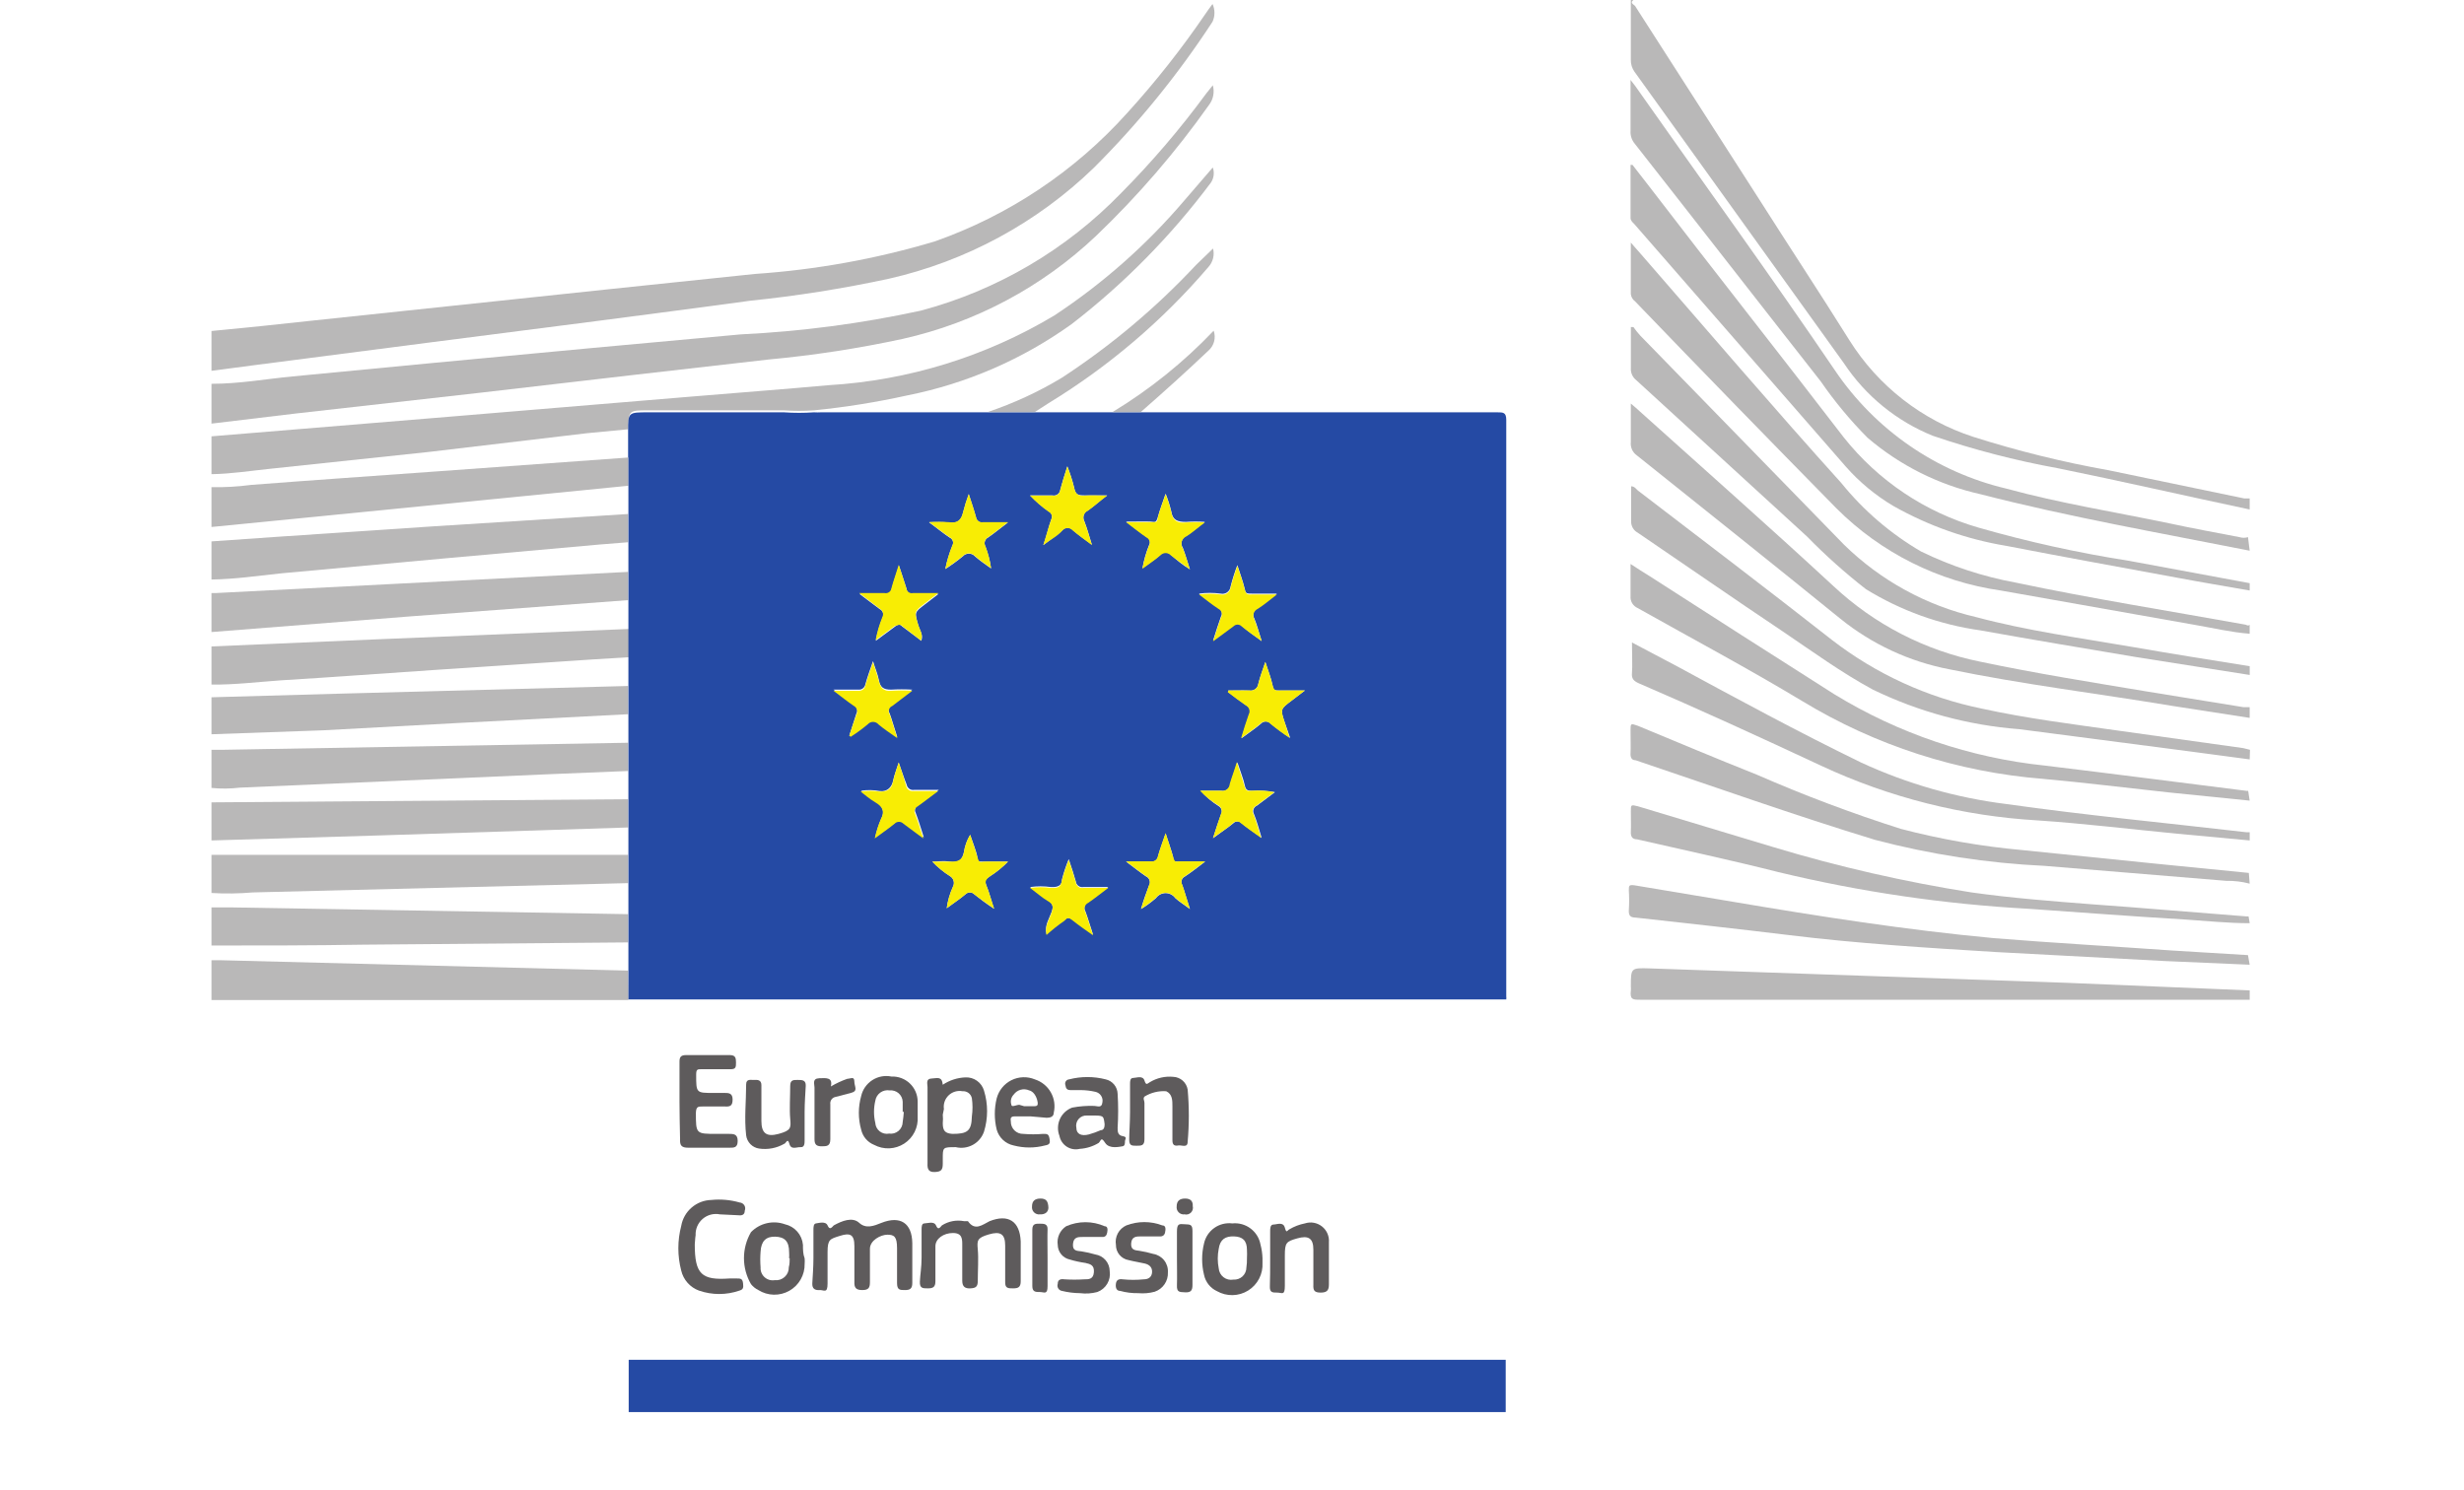 <?xml version="1.0" encoding="UTF-8"?> <svg xmlns="http://www.w3.org/2000/svg" width="215" height="130" viewBox="0 0 215 130" fill="none"><path d="M54.858 123.23C54.858 121.702 54.858 120.198 54.858 118.67H131.383V123.23H54.858Z" fill="#254AA4"></path><path d="M18.456 28.886C21.339 28.614 24.198 28.319 27.082 27.998L39.651 26.668L53.379 25.213L65.874 23.907C71.188 23.546 76.445 22.595 81.549 21.073C88.005 18.808 93.787 14.951 98.357 9.859C100.832 7.138 103.113 4.248 105.184 1.208C105.357 0.937 105.554 0.691 105.8 0.346C105.911 0.589 105.969 0.854 105.969 1.122C105.969 1.39 105.911 1.655 105.8 1.898C102.801 6.493 99.332 10.764 95.449 14.64C90.485 19.447 84.295 22.798 77.556 24.326C73.553 25.189 69.505 25.83 65.43 26.248C60.97 26.865 56.484 27.431 52.023 28.023L37.63 29.871L22.005 31.892L18.456 32.361V28.886Z" fill="#B9B8B8"></path><path d="M18.456 33.494C20.92 33.494 23.163 33.075 25.504 32.853L37.827 31.67L51.727 30.364L64.642 29.181C69.923 28.926 75.174 28.234 80.341 27.111C87 25.339 93.049 21.786 97.84 16.833C100.513 14.135 102.985 11.244 105.234 8.183L105.825 7.443C105.906 7.732 105.92 8.036 105.864 8.331C105.809 8.626 105.686 8.904 105.505 9.144C102.594 13.264 99.292 17.093 95.646 20.58C90.933 25.046 85.1 28.154 78.764 29.575C74.901 30.409 70.992 31.01 67.057 31.375L55.203 32.73L41.82 34.283L25.849 36.082L18.456 36.969V33.494Z" fill="#B9B8B8"></path><path d="M18.456 38.078L39.084 36.377L60.107 34.628C64.174 34.283 68.216 33.987 72.282 33.617C79.249 33.205 86.012 31.116 91.999 27.53C96.242 24.731 100.067 21.346 103.36 17.474L105.825 14.615C105.903 14.835 105.928 15.07 105.898 15.301C105.868 15.533 105.784 15.754 105.653 15.946C102.187 20.584 98.108 24.729 93.527 28.269C89.245 31.347 84.354 33.473 79.183 34.504C76.492 35.099 73.768 35.536 71.025 35.811C70.155 35.872 69.282 35.872 68.413 35.811H56.558C54.858 35.811 54.858 35.811 54.808 37.462L51.21 37.807L37.482 39.434L23.557 40.912C21.857 41.085 20.181 41.356 18.456 41.381V38.078Z" fill="#B9B8B8"></path><path d="M142.521 0C142.201 0.247 142.521 0.37 142.669 0.518C146.268 6.137 149.874 11.757 153.489 17.376C156.101 21.492 158.788 25.558 161.376 29.699C163.881 33.691 167.711 36.674 172.195 38.128C176.054 39.354 179.989 40.326 183.976 41.036L195.83 43.5H196.299V44.462C190.704 43.279 185.134 41.997 179.564 40.863C175.859 40.192 172.21 39.244 168.646 38.029C165.489 36.754 162.792 34.555 160.907 31.72L142.62 6.261C142.405 5.959 142.292 5.596 142.3 5.225C142.3 3.549 142.3 1.849 142.3 0.173C142.309 0.116 142.309 0.058 142.3 0L142.521 0Z" fill="#B9B8B8"></path><path d="M196.3 48.06C188.462 46.507 180.576 45.127 172.812 43.13C169.173 42.318 165.788 40.625 162.954 38.201C161.447 36.683 160.078 35.033 158.863 33.272C153.441 26.371 148.068 19.446 142.646 12.545C142.379 12.23 142.246 11.823 142.276 11.411C142.276 10.154 142.276 8.947 142.276 7.665C142.276 7.443 142.276 7.197 142.276 6.975L142.695 7.517C148.512 15.798 154.451 23.981 160.12 32.336C163.63 37.521 168.961 41.198 175.055 42.638C179.738 43.919 184.544 44.683 189.276 45.669C191.321 46.113 193.367 46.482 195.413 46.877C195.653 46.951 195.911 46.951 196.152 46.877L196.3 48.06Z" fill="#B9B8B8"></path><path d="M196.3 51.534C194.205 51.165 192.11 50.82 190.015 50.425C185.086 49.513 180.157 48.626 175.079 47.64C171.615 47.068 168.278 45.892 165.221 44.165C163.649 43.236 162.235 42.063 161.031 40.69L142.596 19.544C142.448 19.396 142.276 19.248 142.276 19.026V14.393H142.448L143.903 16.266C149.571 23.66 155.264 30.857 160.883 38.176C163.883 41.952 167.983 44.699 172.615 46.038C176.945 47.281 181.349 48.252 185.8 48.947L196.3 50.894V51.534Z" fill="#B9B8B8"></path><path d="M54.833 87.271H54.143H18.456V83.796H19.146L54.808 84.708C54.808 85.595 54.833 86.433 54.833 87.271Z" fill="#B9B8B8"></path><path d="M18.456 50.574V47.247L24.469 46.828L37.704 45.94L54.808 44.856V47.321L52.344 47.518L39.133 48.701L24.568 50.032C22.473 50.253 20.477 50.549 18.456 50.574Z" fill="#B9B8B8"></path><path d="M18.456 45.99V42.515C19.609 42.536 20.762 42.47 21.906 42.317C27.328 41.898 32.75 41.529 38.172 41.134L54.833 39.927V42.391L18.456 45.99Z" fill="#B9B8B8"></path><path d="M18.456 55.158V51.757H18.801L34.155 50.968L54.808 49.908V52.373L47.883 52.89L35.979 53.778L18.456 55.158Z" fill="#B9B8B8"></path><path d="M196.298 55.306C194.696 55.183 193.144 54.813 191.566 54.542L174.585 51.535C169.154 50.761 164.12 48.244 160.241 44.363C154.343 38.366 148.485 32.344 142.669 26.298C142.566 26.223 142.48 26.127 142.416 26.017C142.353 25.906 142.313 25.784 142.299 25.657V21.171L143.187 22.182C149.003 28.861 154.745 35.589 160.66 42.145C162.602 44.549 164.966 46.578 167.635 48.134C170.251 49.408 173.029 50.32 175.892 50.845C182.546 52.25 189.25 53.309 195.953 54.517C195.953 54.517 196.2 54.665 196.298 54.517V55.306Z" fill="#B9B8B8"></path><path d="M18.456 59.742V56.415L32.75 55.799L54.931 54.887V57.351L51.727 57.548L38.024 58.46C33.539 58.756 29.029 59.101 24.518 59.372C22.424 59.52 20.452 59.767 18.456 59.742Z" fill="#B9B8B8"></path><path d="M18.456 77.931V74.604H54.808V77.069L22.054 77.882C20.857 77.985 19.655 78.001 18.456 77.931H18.456Z" fill="#B9B8B8"></path><path d="M18.456 73.346V70.019H18.727L54.808 69.748V72.213L33.243 72.903L18.456 73.346Z" fill="#B9B8B8"></path><path d="M18.456 64.079V60.851L29.842 60.53L54.808 59.865V62.329L40.021 63.093L28.191 63.734L18.456 64.079Z" fill="#B9B8B8"></path><path d="M18.456 68.763V65.436H19.367L54.808 64.819V67.284L48.154 67.555L20.92 68.738C20.102 68.836 19.276 68.844 18.456 68.763V68.763Z" fill="#B9B8B8"></path><path d="M18.456 82.515V79.188H20.131L54.808 79.779V82.244L31.715 82.441C27.279 82.515 22.867 82.515 18.456 82.515Z" fill="#B9B8B8"></path><path d="M196.302 58.904L186.443 57.352C181.884 56.587 177.324 55.824 172.79 55.01C169.25 54.513 165.851 53.288 162.808 51.412C160.998 50.001 159.285 48.47 157.682 46.828L142.771 33.174C142.612 33.049 142.486 32.887 142.404 32.703C142.323 32.518 142.288 32.316 142.303 32.114C142.303 30.907 142.303 29.65 142.303 28.541H142.524C142.708 28.798 142.905 29.044 143.116 29.28L160.91 47.542C164.096 50.66 168.078 52.843 172.42 53.852C176.93 55.059 181.539 55.676 186.098 56.464C189.499 57.056 192.901 57.598 196.302 58.14V58.904Z" fill="#B9B8B8"></path><path d="M196.299 62.65L189.62 61.615C183.113 60.531 176.557 59.742 170.1 58.411C166.615 57.744 163.348 56.228 160.587 53.999C154.697 49.218 148.757 44.486 142.842 39.754C142.652 39.625 142.501 39.447 142.406 39.238C142.31 39.03 142.274 38.799 142.3 38.571C142.3 37.511 142.3 36.452 142.3 35.219C142.645 35.515 142.867 35.688 143.064 35.885C148.708 40.962 154.401 45.989 159.971 51.14C163.546 54.49 167.984 56.777 172.787 57.745C177.716 58.781 182.522 59.545 187.402 60.358L195.757 61.714H196.299V62.65Z" fill="#B9B8B8"></path><path d="M196.301 87.247H143.116C142.499 87.247 142.204 87.247 142.302 86.458C142.315 86.343 142.315 86.228 142.302 86.113C142.302 84.462 142.302 84.462 143.929 84.511L180.282 85.768L196.301 86.433V87.247Z" fill="#B9B8B8"></path><path d="M196.302 66.273L189.622 65.386L176.191 63.636C171.757 63.295 167.426 62.125 163.424 60.185C160.688 58.707 158.15 56.858 155.562 55.108C151.323 52.274 147.133 49.366 142.894 46.482C142.718 46.387 142.571 46.244 142.471 46.07C142.371 45.896 142.321 45.697 142.327 45.496C142.327 44.486 142.327 43.476 142.327 42.44C142.623 42.44 142.746 42.662 142.919 42.81C148.587 47.148 154.256 51.461 159.85 55.848C163.69 58.816 168.158 60.864 172.913 61.837C176.831 62.699 180.824 63.192 184.817 63.759L195.735 65.287L196.326 65.435L196.302 66.273Z" fill="#B9B8B8"></path><path d="M196.299 69.871L189.251 69.156C185.603 68.762 181.857 68.294 178.283 67.973C170.832 67.384 163.623 65.054 157.236 61.171C152.528 58.337 147.673 55.749 142.892 53.062C142.694 52.976 142.528 52.829 142.418 52.644C142.307 52.458 142.257 52.243 142.276 52.027C142.276 51.14 142.276 50.253 142.276 49.218C142.892 49.637 143.434 49.957 143.976 50.302C149.333 53.753 154.689 57.178 160.045 60.58C165.639 64.008 171.93 66.139 178.456 66.815C184.371 67.53 190.261 68.294 196.151 69.033C196.151 69.033 196.151 69.033 196.151 68.91L196.299 69.871Z" fill="#B9B8B8"></path><path d="M196.301 73.346L189.942 72.755C185.876 72.36 181.834 71.867 177.792 71.596C171.263 71.216 164.866 69.602 158.938 66.84C153.664 64.375 148.291 61.91 142.967 59.618C142.548 59.421 142.351 59.224 142.4 58.731C142.45 58.238 142.4 57.055 142.4 56.069L146.368 58.164C151.544 60.974 156.917 63.882 162.388 66.544C166.399 68.397 170.672 69.619 175.056 70.167C182.031 71.153 189.03 71.818 196.03 72.631H196.301V73.346Z" fill="#B9B8B8"></path><path d="M196.299 77.117C195.632 76.94 194.944 76.857 194.254 76.871L178.406 75.564C173.411 75.329 168.455 74.569 163.619 73.297C156.595 71.153 149.669 68.688 142.719 66.347C142.349 66.347 142.251 66.076 142.276 65.706C142.3 65.336 142.276 64.4 142.276 63.759C142.276 63.118 142.276 63.118 142.916 63.34C146.367 64.769 149.817 66.224 153.292 67.604C157.397 69.399 161.592 70.978 165.862 72.336C169.329 73.244 172.865 73.862 176.435 74.184L188.043 75.367L196.225 76.18L196.299 77.117Z" fill="#B9B8B8"></path><path d="M196.298 84.191L188.904 83.87L174.116 83.082C168.103 82.712 162.065 82.342 156.076 81.603C151.615 81.061 147.154 80.568 142.693 80.075C142.249 80.075 142.101 79.878 142.126 79.434C142.163 78.859 142.163 78.283 142.126 77.709C142.126 77.29 142.126 77.191 142.644 77.265L151.196 78.695C158.762 79.976 166.328 81.159 173.993 81.874C179.193 82.293 184.418 82.589 189.643 82.958L196.15 83.353L196.298 84.191Z" fill="#B9B8B8"></path><path d="M196.301 80.568C194.428 80.568 192.555 80.371 190.682 80.247C186.123 79.976 181.588 79.631 177.028 79.311C169.659 78.909 162.342 77.836 155.167 76.107C151.076 75.072 146.936 74.184 142.845 73.248C142.401 73.248 142.278 72.977 142.302 72.558C142.327 72.139 142.302 71.4 142.302 70.808C142.302 70.216 142.302 70.216 142.918 70.364L154.773 73.938C160.428 75.643 166.192 76.96 172.025 77.881C175.525 78.374 179.025 78.645 182.524 78.916C187.034 79.237 191.52 79.631 196.03 79.976C196.03 79.976 196.178 79.976 196.203 79.976L196.301 80.568Z" fill="#B9B8B8"></path><path d="M54.807 39.926V37.634C54.807 35.983 54.807 35.983 56.557 35.983H68.412C69.281 36.044 70.154 36.044 71.024 35.983C71.229 35.995 71.435 35.995 71.64 35.983H130.642C131.16 35.983 131.431 35.983 131.431 36.648C131.431 53.44 131.431 70.208 131.431 86.951C131.443 87.04 131.443 87.132 131.431 87.222H54.832C54.832 86.384 54.832 85.546 54.832 84.757V39.926H54.807ZM80.389 55.921C80.587 55.428 80.266 55.034 80.143 54.615C79.798 53.432 79.773 53.457 80.71 52.742L81.893 51.83C81.006 51.83 80.34 51.83 79.675 51.83C79.61 51.844 79.542 51.845 79.477 51.831C79.412 51.817 79.35 51.789 79.296 51.749C79.243 51.71 79.198 51.659 79.165 51.601C79.133 51.542 79.113 51.478 79.108 51.411C78.911 50.77 78.689 50.13 78.442 49.366C78.196 50.154 77.974 50.77 77.802 51.411C77.793 51.479 77.77 51.544 77.735 51.602C77.7 51.66 77.653 51.711 77.598 51.75C77.542 51.79 77.479 51.817 77.412 51.831C77.346 51.845 77.277 51.844 77.21 51.83C76.545 51.83 75.855 51.83 74.992 51.83L76.767 53.161C76.832 53.193 76.891 53.237 76.939 53.291C76.987 53.346 77.023 53.41 77.046 53.478C77.07 53.547 77.078 53.62 77.073 53.693C77.067 53.765 77.047 53.836 77.013 53.9C76.748 54.552 76.549 55.229 76.421 55.921L78.122 54.664C78.319 54.517 78.492 54.418 78.714 54.664L80.389 55.921ZM91.308 81.528C91.797 81.083 92.316 80.672 92.86 80.296C93.156 80.025 93.353 80.074 93.649 80.296C93.945 80.518 94.684 81.06 95.374 81.553C95.103 80.74 94.93 80.124 94.709 79.532C94.666 79.464 94.639 79.387 94.629 79.308C94.618 79.228 94.625 79.147 94.648 79.07C94.672 78.993 94.711 78.922 94.764 78.861C94.817 78.801 94.882 78.752 94.955 78.719C95.497 78.349 96.015 77.93 96.705 77.413C95.818 77.413 95.177 77.413 94.536 77.413C94.46 77.427 94.381 77.425 94.306 77.407C94.23 77.39 94.159 77.357 94.097 77.311C94.034 77.264 93.982 77.206 93.943 77.138C93.904 77.071 93.88 76.997 93.871 76.92C93.698 76.303 93.501 75.712 93.255 74.973C93.017 75.55 92.819 76.143 92.663 76.747C92.663 77.314 92.269 77.437 91.702 77.413C91.097 77.328 90.483 77.328 89.878 77.413C90.445 77.832 90.913 78.226 91.406 78.546C91.899 78.867 91.924 79.113 91.751 79.606C91.579 80.099 91.135 80.764 91.308 81.454V81.528ZM91.037 47.566C91.702 47.049 92.244 46.704 92.712 46.26C92.768 46.197 92.836 46.147 92.913 46.112C92.989 46.078 93.072 46.06 93.156 46.06C93.24 46.06 93.323 46.078 93.399 46.112C93.476 46.147 93.544 46.197 93.6 46.26C94.093 46.679 94.61 47.049 95.276 47.542C95.029 46.728 94.857 46.112 94.61 45.472C94.568 45.393 94.542 45.306 94.534 45.217C94.526 45.128 94.537 45.038 94.564 44.953C94.592 44.868 94.636 44.789 94.695 44.721C94.754 44.654 94.825 44.599 94.906 44.56C95.448 44.19 95.916 43.746 96.606 43.229C95.818 43.229 95.251 43.229 94.684 43.229C94.117 43.229 93.846 43.229 93.723 42.539C93.568 41.91 93.37 41.292 93.131 40.69C92.885 41.454 92.688 42.095 92.515 42.736C92.507 42.816 92.482 42.893 92.441 42.962C92.401 43.031 92.346 43.091 92.281 43.138C92.216 43.184 92.141 43.216 92.063 43.232C91.984 43.248 91.903 43.247 91.825 43.229C91.184 43.229 90.544 43.229 89.878 43.229C90.371 43.751 90.916 44.222 91.505 44.634C91.567 44.662 91.622 44.703 91.667 44.754C91.712 44.805 91.746 44.865 91.767 44.93C91.788 44.995 91.795 45.063 91.788 45.131C91.781 45.199 91.76 45.264 91.727 45.324C91.48 46.014 91.308 46.827 91.037 47.566ZM78.418 66.544C78.221 67.184 78.023 67.653 77.925 68.146C77.826 68.639 77.457 69.132 76.742 69.033C76.213 68.934 75.671 68.926 75.14 69.008C75.608 69.353 76.002 69.698 76.421 69.945C76.841 70.191 77.284 70.709 76.914 71.399C76.679 71.938 76.497 72.5 76.372 73.075C77.038 72.582 77.58 72.212 78.097 71.793C78.148 71.74 78.209 71.697 78.277 71.668C78.345 71.638 78.418 71.623 78.492 71.623C78.566 71.623 78.639 71.638 78.707 71.668C78.774 71.697 78.835 71.74 78.886 71.793L80.611 73.075C80.34 72.237 80.143 71.572 79.897 70.931C79.867 70.876 79.848 70.816 79.842 70.753C79.835 70.691 79.842 70.629 79.86 70.569C79.879 70.509 79.909 70.454 79.949 70.406C79.989 70.358 80.038 70.319 80.094 70.29C80.661 69.896 81.203 69.452 81.918 68.934C81.08 68.934 80.414 68.934 79.749 68.934C79.602 68.956 79.453 68.919 79.333 68.831C79.213 68.744 79.132 68.612 79.108 68.466C78.886 67.924 78.689 67.308 78.418 66.544ZM105.849 73.149C106.539 72.631 107.106 72.262 107.623 71.843C107.669 71.794 107.725 71.755 107.786 71.729C107.847 71.703 107.914 71.689 107.981 71.689C108.047 71.689 108.114 71.703 108.175 71.729C108.236 71.755 108.292 71.794 108.338 71.843C108.855 72.262 109.398 72.631 110.088 73.124C109.841 72.311 109.669 71.67 109.422 71.054C109.385 70.99 109.362 70.919 109.354 70.846C109.346 70.772 109.354 70.698 109.378 70.628C109.401 70.558 109.439 70.494 109.489 70.44C109.539 70.386 109.601 70.343 109.669 70.315L111.246 69.132C110.605 69.007 109.951 68.966 109.299 69.008C108.905 69.008 108.708 69.008 108.609 68.515C108.51 68.022 108.215 67.283 107.968 66.519C107.746 67.258 107.525 67.825 107.352 68.417C107.347 68.508 107.322 68.597 107.279 68.678C107.237 68.759 107.177 68.83 107.105 68.886C107.032 68.942 106.949 68.982 106.86 69.003C106.77 69.024 106.678 69.026 106.588 69.008C105.997 69.008 105.38 69.008 104.764 69.008C105.216 69.524 105.738 69.972 106.317 70.339C106.38 70.373 106.437 70.419 106.482 70.474C106.528 70.53 106.562 70.594 106.582 70.662C106.603 70.731 106.61 70.803 106.602 70.875C106.595 70.946 106.573 71.016 106.539 71.079C106.317 71.67 106.12 72.286 105.849 73.124V73.149ZM86.748 79.335C86.477 78.546 86.329 77.906 86.083 77.314C85.836 76.722 86.083 76.722 86.378 76.476C86.951 76.11 87.48 75.68 87.956 75.194C87.192 75.194 86.526 75.194 85.885 75.194C85.245 75.194 85.343 75.194 85.269 74.751C85.195 74.307 84.875 73.519 84.653 72.853C84.376 73.314 84.192 73.825 84.111 74.356C83.963 75.096 83.594 75.293 82.903 75.194C82.213 75.096 81.868 75.194 81.351 75.194C81.806 75.675 82.319 76.098 82.879 76.451C83.039 76.54 83.157 76.688 83.208 76.864C83.259 77.039 83.238 77.228 83.15 77.388C82.878 77.982 82.696 78.614 82.608 79.261C83.199 78.817 83.741 78.472 84.234 78.053C84.285 78 84.346 77.957 84.414 77.928C84.482 77.898 84.555 77.883 84.629 77.883C84.702 77.883 84.775 77.898 84.843 77.928C84.911 77.957 84.972 78 85.023 78.053C85.516 78.448 86.058 78.867 86.748 79.31V79.335ZM99.564 79.335C100.026 79.052 100.463 78.731 100.87 78.374C100.966 78.241 101.092 78.134 101.238 78.059C101.383 77.985 101.545 77.946 101.708 77.946C101.872 77.946 102.033 77.985 102.178 78.059C102.324 78.134 102.45 78.241 102.546 78.374C102.891 78.694 103.31 78.941 103.828 79.335C103.557 78.522 103.384 77.856 103.162 77.24C103.124 77.178 103.1 77.109 103.09 77.036C103.081 76.964 103.087 76.891 103.108 76.821C103.129 76.751 103.164 76.686 103.212 76.631C103.259 76.576 103.318 76.531 103.384 76.501C103.951 76.131 104.468 75.712 105.159 75.194C104.271 75.194 103.581 75.194 102.916 75.194C102.25 75.194 102.448 75.194 102.349 74.751C102.25 74.307 101.955 73.519 101.708 72.73C101.437 73.519 101.215 74.11 101.043 74.726C101.034 74.798 101.01 74.867 100.974 74.929C100.938 74.991 100.89 75.046 100.833 75.09C100.776 75.133 100.71 75.165 100.64 75.183C100.571 75.201 100.498 75.205 100.427 75.194C99.761 75.194 99.096 75.194 98.258 75.194C98.923 75.687 99.441 76.106 99.983 76.476C100.058 76.507 100.126 76.554 100.181 76.613C100.237 76.673 100.279 76.744 100.304 76.821C100.33 76.898 100.339 76.98 100.33 77.061C100.322 77.141 100.296 77.219 100.254 77.289C100.032 77.881 99.786 78.522 99.564 79.31V79.335ZM81.08 45.595C81.794 46.112 82.312 46.556 82.879 46.926C82.941 46.954 82.996 46.995 83.041 47.046C83.086 47.097 83.12 47.157 83.141 47.222C83.162 47.287 83.169 47.355 83.162 47.423C83.155 47.491 83.134 47.556 83.1 47.616C82.83 48.276 82.624 48.961 82.484 49.661C83.015 49.321 83.525 48.951 84.012 48.552C84.079 48.478 84.161 48.419 84.252 48.379C84.344 48.338 84.442 48.317 84.542 48.317C84.642 48.317 84.741 48.338 84.832 48.379C84.923 48.419 85.005 48.478 85.072 48.552C85.516 48.947 86.009 49.267 86.477 49.612C86.386 48.955 86.221 48.31 85.984 47.69C85.946 47.622 85.922 47.548 85.914 47.471C85.906 47.394 85.914 47.316 85.937 47.242C85.96 47.168 85.998 47.1 86.048 47.041C86.099 46.983 86.161 46.935 86.231 46.901C86.773 46.531 87.29 46.088 87.956 45.595H85.762C85.629 45.616 85.492 45.584 85.381 45.506C85.27 45.428 85.195 45.309 85.171 45.176C84.998 44.535 84.776 43.894 84.53 43.13C84.338 43.647 84.174 44.173 84.037 44.708C83.889 45.373 83.569 45.718 82.805 45.595C82.231 45.549 81.655 45.541 81.08 45.57V45.595ZM110.088 55.946C109.841 55.182 109.693 54.566 109.447 53.974C109.401 53.896 109.372 53.809 109.362 53.719C109.353 53.629 109.362 53.538 109.39 53.452C109.418 53.366 109.464 53.286 109.524 53.219C109.585 53.152 109.66 53.099 109.743 53.062C110.285 52.717 110.778 52.298 111.419 51.806C110.605 51.806 109.965 51.806 109.324 51.806C108.683 51.806 108.708 51.806 108.584 51.288C108.461 50.77 108.215 50.08 107.968 49.316C107.736 49.929 107.539 50.554 107.377 51.189C107.365 51.289 107.333 51.384 107.282 51.47C107.232 51.556 107.163 51.631 107.082 51.689C107.001 51.747 106.908 51.787 106.81 51.807C106.713 51.828 106.612 51.827 106.514 51.806C105.884 51.72 105.246 51.72 104.616 51.806C105.233 52.274 105.75 52.693 106.317 53.062C106.383 53.093 106.442 53.138 106.489 53.193C106.537 53.248 106.572 53.313 106.593 53.383C106.614 53.452 106.62 53.526 106.611 53.598C106.601 53.67 106.577 53.74 106.539 53.802C106.317 54.418 106.12 55.059 105.849 55.897L107.623 54.59C107.669 54.542 107.725 54.503 107.786 54.477C107.847 54.451 107.914 54.437 107.981 54.437C108.047 54.437 108.114 54.451 108.175 54.477C108.236 54.503 108.292 54.542 108.338 54.59C108.855 55.083 109.398 55.453 110.088 55.946ZM74.105 64.202H74.228C74.743 63.871 75.236 63.509 75.707 63.118C75.765 63.05 75.837 62.996 75.917 62.959C75.998 62.922 76.086 62.902 76.175 62.902C76.264 62.902 76.352 62.922 76.433 62.959C76.514 62.996 76.585 63.05 76.643 63.118C77.112 63.512 77.629 63.857 78.295 64.326C78.023 63.512 77.851 62.871 77.629 62.255C77.587 62.194 77.559 62.125 77.547 62.051C77.535 61.978 77.54 61.903 77.562 61.832C77.583 61.761 77.62 61.696 77.67 61.641C77.72 61.586 77.782 61.544 77.851 61.516L79.601 60.185C78.985 60.147 78.368 60.147 77.752 60.185C77.087 60.185 76.816 59.988 76.693 59.372C76.569 58.756 76.372 58.361 76.175 57.696C75.904 58.485 75.682 59.101 75.51 59.717C75.485 59.858 75.408 59.986 75.294 60.072C75.18 60.159 75.036 60.2 74.894 60.185C74.228 60.185 73.563 60.185 72.725 60.185C73.415 60.703 73.932 61.122 74.475 61.491C74.544 61.525 74.606 61.573 74.657 61.631C74.707 61.69 74.745 61.758 74.768 61.832C74.791 61.906 74.799 61.984 74.791 62.061C74.783 62.138 74.759 62.213 74.721 62.28C74.499 62.97 74.302 63.586 74.105 64.202ZM103.828 49.686C103.581 48.947 103.433 48.38 103.212 47.813C103.152 47.725 103.114 47.625 103.098 47.52C103.082 47.415 103.09 47.309 103.12 47.207C103.151 47.106 103.204 47.012 103.275 46.934C103.346 46.855 103.434 46.794 103.532 46.753C104.05 46.433 104.493 46.014 105.134 45.545C104.584 45.507 104.032 45.507 103.483 45.545C102.743 45.545 102.324 45.398 102.201 44.634C102.075 44.105 101.911 43.586 101.708 43.081C101.437 43.87 101.215 44.461 101.043 45.077C100.87 45.693 100.772 45.545 100.402 45.521C100.032 45.496 99.096 45.521 98.258 45.521C98.972 46.063 99.49 46.482 100.032 46.852C100.098 46.883 100.157 46.927 100.205 46.982C100.252 47.037 100.288 47.102 100.309 47.172C100.33 47.242 100.335 47.315 100.326 47.387C100.317 47.459 100.292 47.529 100.254 47.591C99.997 48.235 99.807 48.904 99.687 49.587C100.279 49.144 100.796 48.823 101.265 48.404C101.322 48.345 101.391 48.297 101.467 48.265C101.543 48.233 101.625 48.216 101.708 48.216C101.791 48.216 101.873 48.233 101.949 48.265C102.025 48.297 102.094 48.345 102.152 48.404C102.645 48.848 103.162 49.292 103.828 49.686ZM107.18 60.259V60.407C107.697 60.801 108.215 61.196 108.757 61.565C108.827 61.599 108.889 61.647 108.939 61.705C108.99 61.764 109.028 61.832 109.051 61.906C109.074 61.98 109.081 62.058 109.073 62.135C109.065 62.212 109.041 62.286 109.003 62.354C108.782 62.97 108.584 63.611 108.338 64.424C109.003 63.931 109.521 63.586 110.014 63.167C110.069 63.104 110.138 63.054 110.214 63.019C110.291 62.985 110.374 62.967 110.457 62.967C110.541 62.967 110.624 62.985 110.701 63.019C110.777 63.054 110.846 63.104 110.901 63.167C111.436 63.609 111.996 64.02 112.577 64.4L112.109 63.069C111.714 61.886 111.714 61.886 112.7 61.146L113.859 60.259C112.996 60.259 112.38 60.259 111.764 60.259C111.148 60.259 111.123 60.259 111.024 59.742C110.926 59.224 110.655 58.534 110.408 57.77C110.162 58.509 109.94 59.076 109.792 59.692C109.78 59.78 109.751 59.864 109.705 59.941C109.66 60.017 109.6 60.084 109.529 60.136C109.458 60.189 109.377 60.227 109.291 60.248C109.205 60.269 109.115 60.273 109.028 60.259C108.338 60.234 107.722 60.259 107.18 60.259Z" fill="#254AA4"></path><path d="M90.294 35.959H86.178C88.433 35.203 90.598 34.203 92.635 32.977C96.928 30.174 100.867 26.864 104.367 23.118L105.846 21.689C105.917 21.968 105.918 22.26 105.849 22.539C105.78 22.819 105.644 23.077 105.451 23.291C101.452 27.973 96.735 31.991 91.477 35.195L90.294 35.959Z" fill="#B9B8B8"></path><path d="M99.541 35.958H97.077C100.32 33.994 103.287 31.607 105.9 28.86C106.008 29.165 106.02 29.495 105.937 29.808C105.853 30.12 105.677 30.4 105.432 30.61C103.485 32.459 101.513 34.233 99.541 35.958Z" fill="#B9B8B8"></path><path d="M91.036 47.567C91.307 46.704 91.479 46.014 91.726 45.349C91.759 45.289 91.78 45.224 91.787 45.156C91.794 45.088 91.787 45.02 91.766 44.955C91.745 44.89 91.711 44.83 91.666 44.779C91.621 44.728 91.566 44.687 91.504 44.659C90.915 44.247 90.37 43.776 89.877 43.254C90.543 43.254 91.184 43.254 91.825 43.254C91.903 43.272 91.984 43.273 92.062 43.257C92.141 43.241 92.215 43.209 92.28 43.163C92.346 43.116 92.4 43.056 92.441 42.987C92.481 42.918 92.506 42.841 92.514 42.761C92.687 42.12 92.884 41.479 93.131 40.715C93.369 41.317 93.567 41.935 93.722 42.564C93.845 43.155 94.117 43.303 94.683 43.254C95.25 43.205 95.817 43.254 96.606 43.254C95.916 43.771 95.447 44.215 94.905 44.585C94.825 44.624 94.753 44.679 94.694 44.746C94.635 44.814 94.591 44.893 94.563 44.978C94.536 45.063 94.526 45.153 94.534 45.242C94.541 45.331 94.567 45.418 94.609 45.497C94.856 46.137 95.028 46.754 95.275 47.567C94.609 47.074 94.092 46.704 93.599 46.285C93.543 46.222 93.475 46.172 93.399 46.137C93.322 46.103 93.239 46.085 93.155 46.085C93.071 46.085 92.989 46.103 92.912 46.137C92.835 46.172 92.767 46.222 92.712 46.285C92.243 46.828 91.701 47.049 91.036 47.567Z" fill="#F8ED04"></path><path d="M78.419 66.544C78.691 67.333 78.888 67.949 79.06 68.565C79.085 68.712 79.165 68.843 79.285 68.93C79.405 69.018 79.554 69.055 79.701 69.034C80.367 69.034 81.032 69.034 81.87 69.034C81.155 69.551 80.613 69.995 80.046 70.389C79.99 70.418 79.941 70.457 79.901 70.505C79.861 70.553 79.831 70.608 79.812 70.668C79.794 70.728 79.788 70.79 79.794 70.853C79.8 70.915 79.819 70.975 79.849 71.03C80.095 71.671 80.293 72.336 80.564 73.174L78.838 71.893C78.788 71.839 78.727 71.796 78.659 71.767C78.591 71.738 78.518 71.722 78.444 71.722C78.37 71.722 78.297 71.738 78.229 71.767C78.162 71.796 78.1 71.839 78.05 71.893C77.532 72.312 76.99 72.681 76.325 73.174C76.448 72.591 76.63 72.021 76.867 71.474C77.237 70.784 76.99 70.389 76.374 70.019C75.758 69.65 75.561 69.428 75.092 69.083C75.638 68.987 76.197 68.987 76.744 69.083C77.458 69.083 77.779 68.886 77.927 68.196C78.074 67.506 78.222 67.161 78.419 66.544Z" fill="#F8ED04"></path><path d="M105.847 73.125C106.118 72.287 106.315 71.671 106.537 71.03C106.572 70.967 106.593 70.898 106.601 70.827C106.608 70.755 106.601 70.683 106.581 70.614C106.56 70.545 106.526 70.481 106.481 70.426C106.435 70.37 106.379 70.325 106.315 70.291C105.723 69.943 105.183 69.511 104.713 69.009C105.33 69.009 105.946 69.009 106.537 69.009C106.627 69.027 106.72 69.025 106.809 69.004C106.898 68.983 106.981 68.943 107.054 68.887C107.126 68.831 107.186 68.76 107.228 68.679C107.271 68.598 107.296 68.509 107.301 68.418C107.474 67.826 107.696 67.259 107.917 66.52C108.164 67.284 108.386 67.9 108.558 68.516C108.731 69.132 108.854 69.009 109.248 69.009C109.9 68.966 110.554 69.008 111.195 69.132L109.618 70.316C109.55 70.344 109.489 70.387 109.438 70.441C109.388 70.495 109.35 70.559 109.327 70.629C109.303 70.699 109.295 70.773 109.303 70.847C109.311 70.92 109.334 70.991 109.371 71.055C109.618 71.671 109.79 72.312 110.037 73.125C109.347 72.632 108.805 72.263 108.287 71.844C108.241 71.795 108.186 71.756 108.124 71.73C108.063 71.704 107.997 71.69 107.93 71.69C107.863 71.69 107.797 71.704 107.735 71.73C107.674 71.756 107.618 71.795 107.572 71.844C107.178 72.238 106.537 72.608 105.847 73.125Z" fill="#F8ED04"></path><path d="M91.307 81.529C91.134 80.839 91.553 80.272 91.751 79.68C91.948 79.089 91.874 78.892 91.406 78.621C90.937 78.349 90.444 77.906 89.877 77.487C90.482 77.403 91.096 77.403 91.701 77.487C92.268 77.487 92.564 77.487 92.662 76.821C92.819 76.217 93.016 75.624 93.254 75.047C93.5 75.786 93.698 76.378 93.87 76.994C93.879 77.071 93.903 77.145 93.942 77.213C93.981 77.28 94.033 77.338 94.096 77.385C94.158 77.431 94.229 77.464 94.305 77.481C94.381 77.499 94.459 77.501 94.535 77.487C95.176 77.487 95.817 77.487 96.704 77.487C96.014 78.004 95.497 78.423 94.954 78.793C94.881 78.826 94.816 78.875 94.763 78.936C94.71 78.996 94.671 79.067 94.648 79.144C94.624 79.221 94.618 79.302 94.628 79.382C94.639 79.461 94.666 79.538 94.708 79.606C94.93 80.198 95.102 80.814 95.374 81.627C94.683 81.134 94.141 80.765 93.648 80.37C93.155 79.976 93.155 80.099 92.86 80.37C92.315 80.746 91.796 81.158 91.307 81.603V81.529Z" fill="#F8ED04"></path><path d="M80.393 55.922L78.693 54.615C78.471 54.418 78.298 54.615 78.101 54.615L76.401 55.872C76.528 55.18 76.727 54.503 76.992 53.852C77.026 53.787 77.046 53.716 77.052 53.644C77.058 53.571 77.049 53.498 77.026 53.429C77.003 53.361 76.966 53.297 76.918 53.242C76.87 53.188 76.811 53.144 76.746 53.112L74.971 51.757C75.834 51.757 76.524 51.757 77.189 51.757C77.256 51.771 77.325 51.771 77.391 51.757C77.458 51.743 77.521 51.716 77.577 51.677C77.632 51.637 77.679 51.587 77.714 51.529C77.749 51.47 77.772 51.405 77.781 51.338C77.953 50.697 78.175 50.081 78.422 49.292C78.668 50.056 78.89 50.697 79.087 51.338C79.093 51.404 79.112 51.469 79.145 51.527C79.177 51.585 79.222 51.636 79.275 51.676C79.329 51.715 79.391 51.743 79.456 51.757C79.521 51.771 79.589 51.771 79.654 51.757C80.319 51.757 80.985 51.757 81.872 51.757L80.689 52.669C79.752 53.383 79.777 53.359 80.122 54.542C80.245 54.961 80.566 55.355 80.369 55.848L80.393 55.922Z" fill="#F8ED04"></path><path d="M86.748 79.311C86.057 78.818 85.515 78.448 85.022 78.054C84.972 78 84.91 77.957 84.843 77.928C84.775 77.899 84.702 77.884 84.628 77.884C84.554 77.884 84.481 77.899 84.413 77.928C84.346 77.957 84.284 78 84.234 78.054C83.741 78.473 83.198 78.818 82.607 79.261C82.695 78.614 82.878 77.983 83.149 77.388C83.237 77.228 83.258 77.04 83.207 76.864C83.157 76.688 83.038 76.54 82.878 76.452C82.319 76.098 81.805 75.676 81.35 75.195C81.868 75.195 82.385 75.195 82.903 75.195C83.42 75.195 83.963 75.195 84.11 74.357C84.191 73.825 84.375 73.314 84.653 72.853C84.874 73.519 85.096 74.135 85.269 74.751C85.441 75.367 85.54 75.219 85.885 75.195C86.23 75.17 87.191 75.195 87.955 75.195C87.48 75.68 86.95 76.11 86.378 76.477C86.033 76.723 85.91 76.92 86.082 77.314C86.255 77.709 86.476 78.522 86.748 79.311Z" fill="#F8ED04"></path><path d="M99.563 79.311C99.834 78.522 100.031 77.881 100.253 77.265C100.294 77.195 100.32 77.117 100.329 77.036C100.338 76.955 100.329 76.874 100.303 76.796C100.277 76.719 100.235 76.649 100.18 76.589C100.124 76.53 100.057 76.483 99.982 76.452C99.439 76.082 98.922 75.663 98.256 75.17C99.094 75.17 99.76 75.17 100.425 75.17C100.496 75.18 100.569 75.177 100.639 75.159C100.709 75.141 100.774 75.109 100.832 75.065C100.889 75.022 100.937 74.967 100.973 74.905C101.009 74.842 101.032 74.773 101.041 74.702C101.214 74.086 101.436 73.494 101.707 72.706C101.953 73.494 102.175 74.11 102.348 74.727C102.52 75.343 102.594 75.17 102.914 75.17C103.235 75.17 104.27 75.17 105.157 75.17C104.467 75.688 103.95 76.107 103.383 76.476C103.317 76.507 103.258 76.552 103.21 76.607C103.163 76.662 103.127 76.727 103.106 76.796C103.085 76.866 103.079 76.94 103.089 77.012C103.098 77.084 103.123 77.154 103.161 77.216C103.383 77.832 103.555 78.497 103.826 79.311C103.309 78.916 102.89 78.67 102.545 78.35C102.449 78.217 102.323 78.109 102.177 78.035C102.031 77.961 101.87 77.922 101.707 77.922C101.543 77.922 101.382 77.961 101.236 78.035C101.091 78.109 100.965 78.217 100.869 78.35C100.462 78.707 100.025 79.028 99.563 79.311Z" fill="#F8ED04"></path><path d="M81.081 45.57C81.655 45.533 82.231 45.533 82.806 45.57C83.57 45.693 83.89 45.348 84.038 44.683C84.175 44.149 84.339 43.622 84.531 43.105C84.777 43.87 84.999 44.51 85.172 45.151C85.196 45.285 85.271 45.403 85.382 45.481C85.493 45.56 85.629 45.592 85.763 45.57H87.957C87.291 46.063 86.774 46.507 86.231 46.876C86.162 46.91 86.1 46.958 86.049 47.016C85.999 47.075 85.961 47.143 85.938 47.217C85.915 47.291 85.907 47.369 85.915 47.446C85.923 47.523 85.947 47.597 85.985 47.665C86.222 48.285 86.387 48.93 86.478 49.587C86.01 49.242 85.517 48.922 85.073 48.528C85.006 48.453 84.924 48.394 84.833 48.354C84.742 48.313 84.643 48.292 84.543 48.292C84.444 48.292 84.345 48.313 84.254 48.354C84.162 48.394 84.08 48.453 84.013 48.528C83.526 48.926 83.016 49.297 82.485 49.637C82.625 48.937 82.831 48.252 83.102 47.591C83.135 47.532 83.156 47.466 83.163 47.398C83.17 47.331 83.163 47.262 83.142 47.197C83.121 47.133 83.087 47.073 83.042 47.022C82.997 46.971 82.942 46.93 82.88 46.901C82.313 46.531 81.795 46.088 81.081 45.57Z" fill="#F8ED04"></path><path d="M110.091 55.946C109.401 55.453 108.859 55.084 108.341 54.665C108.295 54.616 108.24 54.578 108.178 54.551C108.117 54.525 108.051 54.511 107.984 54.511C107.917 54.511 107.851 54.525 107.789 54.551C107.728 54.578 107.672 54.616 107.626 54.665L105.852 55.971C106.123 55.133 106.32 54.492 106.542 53.876C106.58 53.814 106.605 53.745 106.614 53.672C106.623 53.6 106.617 53.527 106.597 53.457C106.576 53.387 106.54 53.322 106.493 53.267C106.445 53.212 106.386 53.168 106.32 53.137C105.753 52.767 105.236 52.348 104.62 51.88C105.249 51.794 105.888 51.794 106.517 51.88C106.615 51.901 106.716 51.902 106.814 51.882C106.912 51.862 107.004 51.821 107.085 51.763C107.167 51.705 107.235 51.631 107.286 51.545C107.336 51.459 107.368 51.363 107.38 51.264C107.542 50.629 107.739 50.004 107.971 49.391C108.218 50.155 108.44 50.746 108.588 51.362C108.735 51.978 108.908 51.88 109.327 51.88C109.746 51.88 110.609 51.88 111.422 51.88C110.781 52.373 110.288 52.792 109.746 53.137C109.663 53.173 109.589 53.227 109.528 53.294C109.467 53.361 109.421 53.44 109.393 53.526C109.365 53.612 109.356 53.703 109.366 53.794C109.375 53.884 109.404 53.971 109.45 54.049C109.647 54.566 109.845 55.182 110.091 55.946Z" fill="#F8ED04"></path><path d="M74.109 64.202C74.306 63.586 74.504 62.97 74.725 62.379C74.763 62.311 74.787 62.237 74.795 62.16C74.803 62.083 74.796 62.005 74.773 61.931C74.75 61.857 74.712 61.789 74.661 61.73C74.611 61.671 74.549 61.624 74.479 61.59C73.937 61.22 73.419 60.801 72.729 60.284C73.567 60.284 74.232 60.284 74.898 60.284C75.041 60.298 75.184 60.258 75.298 60.171C75.413 60.084 75.49 59.957 75.514 59.815C75.686 59.199 75.908 58.583 76.179 57.794C76.377 58.46 76.574 58.953 76.697 59.47C76.82 59.988 77.091 60.358 77.757 60.284C78.372 60.245 78.99 60.245 79.605 60.284L77.855 61.614C77.786 61.642 77.725 61.685 77.674 61.739C77.624 61.794 77.587 61.86 77.566 61.931C77.545 62.002 77.54 62.077 77.551 62.15C77.563 62.223 77.591 62.293 77.633 62.354C77.855 62.97 78.028 63.611 78.299 64.424C77.633 63.956 77.116 63.611 76.648 63.217C76.59 63.149 76.518 63.095 76.437 63.057C76.356 63.02 76.268 63.001 76.179 63.001C76.09 63.001 76.002 63.02 75.922 63.057C75.841 63.095 75.769 63.149 75.711 63.217C75.241 63.608 74.747 63.97 74.232 64.301L74.109 64.202Z" fill="#F8ED04"></path><path d="M103.826 49.687C103.161 49.194 102.643 48.849 102.15 48.454C102.093 48.395 102.024 48.347 101.948 48.315C101.872 48.282 101.79 48.266 101.707 48.266C101.624 48.266 101.542 48.282 101.466 48.315C101.39 48.347 101.321 48.395 101.263 48.454C100.795 48.873 100.277 49.194 99.686 49.637C99.806 48.954 99.996 48.285 100.253 47.641C100.291 47.579 100.315 47.51 100.325 47.437C100.334 47.365 100.328 47.291 100.307 47.222C100.286 47.152 100.251 47.087 100.203 47.032C100.156 46.977 100.097 46.933 100.031 46.902C99.489 46.532 98.971 46.113 98.256 45.571C99.094 45.571 99.76 45.571 100.401 45.571C101.041 45.571 100.943 45.571 101.041 45.127C101.14 44.684 101.436 43.919 101.707 43.131C101.909 43.636 102.074 44.154 102.2 44.684C102.323 45.448 102.742 45.669 103.481 45.595C104.031 45.556 104.583 45.556 105.133 45.595C104.492 46.064 104.048 46.483 103.531 46.803C103.433 46.843 103.345 46.905 103.274 46.984C103.202 47.062 103.15 47.156 103.119 47.257C103.088 47.358 103.081 47.465 103.096 47.57C103.112 47.675 103.151 47.775 103.21 47.863C103.432 48.38 103.58 48.947 103.826 49.687Z" fill="#F8ED04"></path><path d="M107.181 60.259C107.797 60.259 108.413 60.259 109.029 60.259C109.117 60.273 109.206 60.27 109.292 60.248C109.378 60.227 109.459 60.189 109.53 60.136C109.601 60.084 109.661 60.017 109.707 59.941C109.752 59.865 109.781 59.78 109.793 59.692C109.941 59.076 110.163 58.509 110.409 57.77C110.656 58.534 110.878 59.126 111.025 59.742C111.173 60.358 111.346 60.259 111.765 60.259C112.184 60.259 112.997 60.259 113.86 60.259L112.701 61.147C111.715 61.886 111.715 61.886 112.11 63.069L112.529 64.4C111.948 64.02 111.388 63.609 110.853 63.167C110.797 63.105 110.729 63.054 110.653 63.02C110.576 62.985 110.493 62.967 110.409 62.967C110.325 62.967 110.242 62.985 110.166 63.02C110.089 63.054 110.021 63.105 109.966 63.167C109.473 63.586 108.955 63.931 108.29 64.424C108.536 63.611 108.733 62.97 108.955 62.354C108.993 62.287 109.017 62.212 109.025 62.135C109.033 62.058 109.026 61.98 109.003 61.907C108.979 61.833 108.941 61.764 108.891 61.706C108.84 61.647 108.778 61.599 108.709 61.566C108.166 61.196 107.649 60.801 107.131 60.407L107.181 60.259Z" fill="#F8ED04"></path><path d="M80.366 55.922L80.391 55.898V55.922H80.366Z" fill="#F8ED04"></path><path d="M80.414 109.773C80.414 108.984 80.414 108.195 80.414 107.308C80.414 107.086 80.414 106.766 80.66 106.766C80.906 106.766 81.498 106.544 81.671 106.939C81.843 107.333 81.966 107.21 82.188 106.939C82.759 106.576 83.446 106.443 84.111 106.569C84.234 106.569 84.406 106.569 84.456 106.569C85.072 107.456 85.712 106.889 86.353 106.569C87.98 105.928 88.99 106.569 89.064 108.343C89.064 109.502 89.064 110.66 89.064 111.818C89.064 112.336 88.843 112.435 88.399 112.435C87.955 112.435 87.684 112.435 87.709 111.843C87.709 110.783 87.709 109.748 87.709 108.713C87.709 107.678 87.29 107.431 86.279 107.727C85.269 108.023 85.244 108.245 85.318 109.033C85.392 109.822 85.318 110.882 85.318 111.794C85.318 112.311 85.121 112.41 84.677 112.435C84.234 112.459 83.963 112.311 83.963 111.769C83.963 110.734 83.963 109.699 83.963 108.664C83.963 108.122 83.963 107.604 83.149 107.604C82.336 107.604 81.621 108.097 81.621 108.762C81.621 109.428 81.621 110.808 81.621 111.818C81.621 112.336 81.399 112.435 80.956 112.435C80.512 112.435 80.241 112.435 80.266 111.843C80.29 111.252 80.414 110.586 80.414 109.773Z" fill="#5E5B5C"></path><path d="M70.978 109.798C70.978 109.009 70.978 108.221 70.978 107.333C70.978 107.112 70.978 106.791 71.2 106.767C71.421 106.742 72.037 106.545 72.21 106.939C72.382 107.333 72.53 107.186 72.752 106.939C73.467 106.545 74.379 106.175 74.97 106.717C75.562 107.259 76.252 106.988 76.917 106.717C78.544 106.076 79.579 106.717 79.604 108.492C79.604 109.65 79.604 110.808 79.604 111.967C79.604 112.46 79.407 112.583 78.963 112.583C78.519 112.583 78.273 112.583 78.273 111.967C78.273 110.956 78.273 109.946 78.273 108.935C78.273 107.925 78.026 107.752 77.435 107.752C76.843 107.752 75.907 108.245 75.907 108.985C75.907 109.724 75.907 110.907 75.907 111.893C75.907 112.386 75.784 112.583 75.241 112.583C74.699 112.583 74.527 112.386 74.551 111.868C74.551 110.808 74.551 109.773 74.551 108.738C74.551 107.703 74.157 107.58 73.294 107.851C72.432 108.122 72.21 108.147 72.21 109.256C72.21 110.365 72.21 111.104 72.21 112.016C72.21 112.928 71.89 112.558 71.495 112.583C71.101 112.608 70.855 112.46 70.879 111.991C70.904 111.523 70.978 110.587 70.978 109.798Z" fill="#5E5B5C"></path><path d="M82.263 94.665C82.849 94.274 83.531 94.052 84.235 94.024C84.597 94.005 84.955 94.109 85.251 94.319C85.546 94.529 85.762 94.834 85.862 95.183C86.219 96.347 86.219 97.592 85.862 98.756C85.692 99.248 85.346 99.659 84.891 99.909C84.435 100.16 83.903 100.232 83.397 100.112C82.263 100.112 82.263 100.112 82.263 101.122V101.541C82.263 102.084 82.14 102.256 81.573 102.281C81.006 102.305 80.908 102.01 80.932 101.517V94.862C80.932 94.591 80.76 94.147 81.277 94.123C81.795 94.098 82.189 93.901 82.263 94.665ZM82.263 97.278C82.288 97.523 82.288 97.771 82.263 98.017C82.263 98.682 82.46 98.904 83.101 98.954C84.383 98.954 84.777 98.732 84.802 97.425C84.876 96.902 84.876 96.371 84.802 95.848C84.766 95.663 84.663 95.498 84.513 95.384C84.363 95.271 84.176 95.216 83.989 95.232C83.772 95.19 83.549 95.201 83.338 95.263C83.127 95.325 82.934 95.437 82.775 95.589C82.616 95.741 82.495 95.929 82.423 96.137C82.351 96.345 82.33 96.567 82.362 96.785L82.263 97.278Z" fill="#5E5B5C"></path><path d="M59.291 96.119C59.291 94.961 59.291 93.802 59.291 92.644C59.291 92.25 59.415 92.077 59.858 92.077H63.678C64.171 92.077 64.221 92.324 64.221 92.718C64.221 93.112 64.221 93.334 63.703 93.309H61.239C60.844 93.309 60.746 93.309 60.746 93.802C60.746 95.38 60.746 95.38 62.249 95.38C62.594 95.38 62.914 95.38 63.235 95.38C63.555 95.38 63.925 95.38 63.925 95.947C63.925 96.513 63.703 96.587 63.26 96.563H61.312C60.918 96.563 60.746 96.563 60.721 97.105C60.721 98.953 60.721 98.953 62.52 98.953H63.58C63.999 98.953 64.368 98.953 64.368 99.57C64.368 100.186 64.023 100.161 63.605 100.161C62.422 100.161 61.14 100.161 60.056 100.161C59.464 100.161 59.316 99.964 59.341 99.422C59.316 98.214 59.291 97.105 59.291 96.119Z" fill="#5E5B5C"></path><path d="M94.341 95.133H93.429C93.059 95.133 93.01 94.961 92.961 94.69C92.942 94.636 92.935 94.579 92.942 94.522C92.948 94.466 92.968 94.412 92.999 94.364C93.03 94.316 93.072 94.276 93.12 94.247C93.169 94.218 93.224 94.201 93.281 94.197C94.332 93.927 95.434 93.927 96.485 94.197C96.772 94.262 97.03 94.421 97.217 94.648C97.404 94.876 97.511 95.159 97.52 95.454C97.582 96.447 97.582 97.443 97.52 98.436C97.52 98.732 97.52 99.077 97.964 99.151C98.407 99.225 98.161 99.422 98.161 99.594C98.161 99.767 98.161 100.013 97.939 100.038C97.717 100.063 96.805 100.309 96.436 99.742C96.066 99.175 96.091 99.52 95.869 99.742C95.369 100.046 94.802 100.224 94.218 100.26C94.026 100.307 93.828 100.314 93.633 100.282C93.439 100.25 93.253 100.179 93.087 100.073C92.921 99.967 92.779 99.828 92.668 99.666C92.557 99.503 92.481 99.319 92.443 99.126C92.352 98.891 92.309 98.641 92.316 98.39C92.322 98.139 92.379 97.891 92.482 97.662C92.585 97.432 92.733 97.226 92.917 97.054C93.1 96.882 93.316 96.749 93.552 96.661C94.194 96.539 94.847 96.489 95.499 96.513C95.721 96.513 96.14 96.735 96.189 96.218C96.211 96.116 96.212 96.01 96.193 95.908C96.173 95.806 96.134 95.708 96.076 95.621C96.019 95.534 95.945 95.459 95.859 95.401C95.772 95.342 95.675 95.302 95.573 95.281C95.169 95.188 94.756 95.138 94.341 95.133V95.133ZM95.277 97.352H94.858C94.719 97.34 94.579 97.362 94.45 97.415C94.321 97.468 94.206 97.55 94.115 97.656C94.023 97.761 93.958 97.887 93.925 98.023C93.891 98.158 93.89 98.3 93.922 98.436C93.922 98.954 94.341 99.175 95.006 99.003C95.36 98.905 95.706 98.782 96.041 98.633C96.312 98.633 96.386 98.387 96.386 98.115C96.288 97.352 96.312 97.352 95.277 97.352V97.352Z" fill="#5E5B5C"></path><path d="M60.623 108.59C60.623 111.202 61.214 111.744 63.654 111.572H64.27C64.615 111.572 64.788 111.572 64.837 111.991C64.886 112.41 64.837 112.533 64.517 112.631C63.375 113.026 62.134 113.026 60.992 112.631C60.609 112.491 60.266 112.258 59.995 111.953C59.724 111.647 59.533 111.279 59.44 110.882C59.107 109.605 59.107 108.264 59.44 106.988C59.548 106.362 59.87 105.795 60.352 105.381C60.833 104.967 61.443 104.734 62.077 104.72C62.905 104.636 63.742 104.712 64.541 104.942C64.623 104.947 64.703 104.972 64.773 105.015C64.844 105.057 64.903 105.116 64.947 105.185C64.99 105.255 65.016 105.335 65.023 105.416C65.029 105.498 65.016 105.581 64.985 105.657C64.985 106.051 64.689 106.1 64.344 106.051L62.816 105.977C62.552 105.924 62.279 105.933 62.018 106.001C61.758 106.07 61.516 106.196 61.312 106.372C61.108 106.548 60.946 106.768 60.839 107.016C60.733 107.263 60.684 107.532 60.697 107.801C60.647 108.072 60.647 108.442 60.623 108.59Z" fill="#5E5B5C"></path><path d="M110.161 109.798V110.217C110.187 110.694 110.085 111.169 109.864 111.593C109.644 112.017 109.313 112.373 108.908 112.625C108.502 112.877 108.035 113.016 107.558 113.025C107.08 113.035 106.609 112.916 106.193 112.681C105.905 112.549 105.652 112.35 105.455 112.102C105.259 111.853 105.123 111.562 105.059 111.252C104.838 110.353 104.838 109.415 105.059 108.516C105.178 107.97 105.496 107.487 105.952 107.164C106.408 106.84 106.969 106.698 107.524 106.766C108.092 106.707 108.661 106.865 109.118 107.208C109.575 107.55 109.886 108.053 109.988 108.615C110.09 109.001 110.148 109.398 110.161 109.798V109.798ZM108.805 109.798C108.818 109.56 108.818 109.321 108.805 109.083C108.805 108.245 108.411 107.925 107.672 107.9C106.932 107.875 106.464 108.146 106.341 108.984C106.23 109.546 106.23 110.123 106.341 110.685C106.352 110.837 106.395 110.985 106.468 111.12C106.54 111.254 106.64 111.371 106.761 111.464C106.882 111.558 107.021 111.624 107.17 111.66C107.318 111.695 107.472 111.699 107.622 111.671C107.768 111.681 107.913 111.661 108.051 111.612C108.188 111.564 108.314 111.487 108.42 111.388C108.526 111.288 108.611 111.168 108.669 111.034C108.727 110.901 108.756 110.757 108.756 110.611C108.795 110.35 108.812 110.086 108.805 109.822V109.798Z" fill="#5E5B5C"></path><path d="M70.208 97.031V99.496C70.208 99.767 70.208 100.137 69.863 100.112C69.518 100.087 69.025 100.383 68.877 99.816C68.729 99.249 68.557 99.816 68.434 99.816C67.77 100.199 66.998 100.346 66.24 100.235C65.95 100.194 65.682 100.058 65.477 99.849C65.272 99.639 65.141 99.368 65.106 99.077C64.934 97.598 65.106 96.119 65.106 94.641C65.106 94.098 65.55 94.271 65.821 94.246C66.092 94.222 66.437 94.246 66.437 94.69C66.437 95.725 66.437 96.76 66.437 97.82C66.437 98.88 66.856 99.249 67.941 98.954C69.025 98.658 69.025 98.436 68.951 97.623C68.877 96.809 68.951 95.725 68.951 94.764C68.951 94.222 69.247 94.246 69.617 94.246C69.986 94.246 70.331 94.246 70.307 94.764C70.282 95.281 70.208 96.243 70.208 97.031Z" fill="#5E5B5C"></path><path d="M70.211 109.822C70.223 109.978 70.223 110.134 70.211 110.29C70.222 110.767 70.103 111.237 69.868 111.652C69.633 112.067 69.29 112.41 68.875 112.645C68.46 112.88 67.99 112.998 67.513 112.987C67.037 112.976 66.572 112.836 66.169 112.582C65.919 112.46 65.7 112.283 65.528 112.065C65.127 111.376 64.916 110.594 64.916 109.797C64.916 109.001 65.127 108.218 65.528 107.53C65.903 107.144 66.381 106.873 66.905 106.751C67.43 106.628 67.978 106.659 68.485 106.84C68.906 106.933 69.285 107.157 69.569 107.481C69.853 107.804 70.026 108.21 70.063 108.639C70.063 109.033 70.063 109.428 70.211 109.822V109.822ZM68.855 109.822C68.867 109.641 68.867 109.46 68.855 109.28C68.855 108.318 68.461 107.949 67.647 107.924C66.834 107.899 66.415 108.318 66.366 109.23C66.329 109.69 66.329 110.151 66.366 110.611C66.356 110.77 66.383 110.929 66.443 111.076C66.504 111.224 66.596 111.355 66.715 111.462C66.833 111.569 66.974 111.647 67.127 111.692C67.28 111.736 67.441 111.746 67.598 111.72C67.756 111.737 67.916 111.721 68.067 111.672C68.217 111.622 68.356 111.541 68.473 111.434C68.59 111.326 68.682 111.195 68.744 111.049C68.805 110.902 68.835 110.745 68.83 110.586C68.904 110.315 68.904 110.044 68.904 109.797L68.855 109.822Z" fill="#5E5B5C"></path><path d="M80.072 97.031V97.45C80.104 97.911 80.012 98.371 79.806 98.785C79.6 99.198 79.287 99.548 78.9 99.8C78.513 100.051 78.065 100.194 77.604 100.215C77.143 100.235 76.684 100.131 76.277 99.915C75.994 99.802 75.743 99.622 75.545 99.39C75.347 99.158 75.21 98.881 75.143 98.584C74.872 97.625 74.872 96.61 75.143 95.651C75.273 95.079 75.622 94.581 76.115 94.263C76.608 93.945 77.205 93.833 77.78 93.95C78.074 93.937 78.368 93.983 78.644 94.086C78.92 94.189 79.172 94.346 79.386 94.548C79.6 94.751 79.771 94.994 79.889 95.264C80.007 95.534 80.069 95.825 80.072 96.119C80.072 96.464 80.072 96.809 80.072 97.154V97.031ZM78.766 97.031C78.766 96.735 78.766 96.44 78.766 96.144C78.76 96.003 78.725 95.866 78.664 95.739C78.603 95.612 78.517 95.499 78.411 95.407C78.305 95.315 78.181 95.245 78.047 95.203C77.913 95.16 77.772 95.144 77.632 95.158C77.49 95.133 77.344 95.138 77.203 95.171C77.062 95.203 76.929 95.264 76.811 95.349C76.694 95.434 76.595 95.542 76.52 95.665C76.446 95.789 76.396 95.927 76.375 96.07C76.227 96.702 76.227 97.36 76.375 97.992C76.383 98.137 76.422 98.278 76.489 98.407C76.556 98.535 76.65 98.648 76.765 98.737C76.88 98.825 77.012 98.889 77.153 98.922C77.294 98.955 77.441 98.957 77.583 98.929C77.729 98.95 77.877 98.94 78.019 98.899C78.16 98.858 78.291 98.787 78.403 98.692C78.515 98.596 78.605 98.477 78.668 98.344C78.731 98.211 78.764 98.066 78.766 97.918C78.815 97.623 78.84 97.327 78.865 97.031H78.766Z" fill="#5E5B5C"></path><path d="M89.927 97.426H88.547C88.201 97.426 88.152 97.573 88.201 97.869C88.198 98.013 88.224 98.155 88.277 98.288C88.331 98.421 88.41 98.542 88.512 98.644C88.613 98.745 88.734 98.825 88.867 98.878C89 98.931 89.143 98.957 89.286 98.954C89.86 99.003 90.437 99.003 91.011 98.954C91.381 98.954 91.504 98.954 91.578 99.373C91.652 99.792 91.578 99.89 91.184 99.964C90.287 100.199 89.345 100.199 88.448 99.964C88.099 99.892 87.776 99.725 87.515 99.481C87.255 99.238 87.066 98.927 86.969 98.584C86.748 97.686 86.748 96.747 86.969 95.848C87.059 95.508 87.22 95.191 87.442 94.918C87.664 94.645 87.942 94.423 88.257 94.266C88.573 94.11 88.918 94.023 89.269 94.011C89.621 93.999 89.971 94.062 90.296 94.197C90.887 94.385 91.385 94.789 91.691 95.328C91.997 95.867 92.089 96.502 91.948 97.105C91.948 97.45 91.652 97.549 91.332 97.549L89.927 97.426ZM89.36 96.538C89.656 96.538 89.951 96.538 90.247 96.538C90.543 96.538 90.567 96.415 90.543 96.193C90.518 95.972 90.321 95.281 89.803 95.158C89.57 95.054 89.307 95.034 89.06 95.101C88.813 95.168 88.597 95.319 88.448 95.528C88.336 95.643 88.258 95.787 88.223 95.943C88.188 96.1 88.198 96.263 88.251 96.415C88.251 96.662 88.695 96.415 88.941 96.415L89.36 96.538Z" fill="#5E5B5C"></path><path d="M110.83 109.798V107.456C110.83 107.21 110.83 106.865 111.125 106.865C111.421 106.865 111.963 106.594 112.111 107.136C112.259 107.678 112.308 107.382 112.505 107.284C112.925 107.035 113.383 106.86 113.861 106.766C114.112 106.684 114.379 106.665 114.639 106.711C114.899 106.758 115.143 106.867 115.351 107.031C115.558 107.194 115.722 107.406 115.827 107.648C115.933 107.89 115.977 108.154 115.956 108.417C115.956 109.157 115.956 109.896 115.956 110.636C115.956 111.375 115.956 111.597 115.956 112.09C115.956 112.583 115.808 112.804 115.241 112.804C114.674 112.804 114.576 112.607 114.6 112.114C114.6 111.079 114.6 110.069 114.6 109.058C114.6 108.048 114.157 107.801 113.196 108.072C112.234 108.344 112.111 108.442 112.111 109.576C112.111 110.71 112.111 111.326 112.111 112.213C112.111 113.1 111.865 112.804 111.446 112.804C111.027 112.804 110.78 112.804 110.805 112.238C110.83 111.671 110.83 110.611 110.83 109.798Z" fill="#5E5B5C"></path><path d="M98.604 97.055V94.591C98.604 94.369 98.604 94.073 98.875 94.073C99.146 94.073 99.713 93.827 99.861 94.295C100.009 94.763 100.107 94.566 100.329 94.443C100.942 94.07 101.66 93.906 102.375 93.975C102.679 93.987 102.971 94.105 103.2 94.306C103.428 94.508 103.581 94.783 103.631 95.084C103.767 96.601 103.767 98.126 103.631 99.643C103.631 100.21 103.114 99.914 102.818 99.964C102.522 100.013 102.301 99.964 102.301 99.52C102.301 98.534 102.301 97.524 102.301 96.538C102.301 96.045 102.301 95.478 101.758 95.232C101.092 95.186 100.429 95.35 99.861 95.7C99.713 95.873 99.861 96.045 99.861 96.242C99.861 97.302 99.861 98.362 99.861 99.421C99.861 99.988 99.59 99.988 99.171 99.988C98.752 99.988 98.53 99.988 98.53 99.446C98.53 98.904 98.604 97.869 98.604 97.055Z" fill="#5E5B5C"></path><path d="M99.319 112.854C98.786 112.864 98.255 112.798 97.742 112.657C97.396 112.657 97.323 112.336 97.372 112.016C97.421 111.695 97.618 111.597 97.963 111.646C98.578 111.708 99.197 111.708 99.812 111.646C100.206 111.646 100.502 111.449 100.526 111.03C100.551 110.611 100.305 110.365 99.886 110.266C99.467 110.167 98.949 110.093 98.481 109.97C98.168 109.917 97.883 109.754 97.68 109.51C97.477 109.266 97.367 108.957 97.372 108.639C97.314 108.295 97.372 107.941 97.537 107.633C97.702 107.326 97.965 107.081 98.284 106.939C99.292 106.556 100.405 106.556 101.414 106.939C101.759 106.939 101.709 107.308 101.66 107.555C101.611 107.801 101.438 107.925 101.167 107.9H99.565C99.171 107.9 98.752 107.9 98.703 108.491C98.653 109.083 99.023 109.108 99.417 109.157C99.825 109.221 100.229 109.312 100.625 109.428C100.999 109.488 101.338 109.686 101.575 109.982C101.811 110.278 101.93 110.652 101.907 111.03C101.926 111.401 101.823 111.768 101.614 112.075C101.405 112.382 101.101 112.613 100.748 112.731C100.283 112.856 99.799 112.897 99.319 112.854V112.854Z" fill="#5E5B5C"></path><path d="M94.241 112.854C93.709 112.849 93.18 112.783 92.664 112.656C92.596 112.646 92.531 112.62 92.475 112.582C92.418 112.544 92.37 112.493 92.335 112.435C92.299 112.376 92.278 112.31 92.271 112.242C92.263 112.174 92.272 112.105 92.294 112.04C92.294 111.671 92.54 111.597 92.885 111.646C93.46 111.683 94.036 111.683 94.611 111.646C95.005 111.646 95.399 111.646 95.449 111.03C95.498 110.414 95.153 110.315 94.709 110.216C94.25 110.153 93.797 110.054 93.354 109.921C93.058 109.859 92.792 109.699 92.599 109.466C92.406 109.233 92.299 108.941 92.294 108.639C92.248 108.326 92.293 108.006 92.425 107.717C92.556 107.429 92.767 107.184 93.033 107.012C93.562 106.78 94.132 106.66 94.709 106.66C95.286 106.66 95.857 106.78 96.385 107.012C96.681 107.012 96.656 107.333 96.607 107.579C96.558 107.826 96.434 107.974 96.139 107.949H94.487C94.069 107.949 93.674 107.949 93.625 108.565C93.576 109.181 93.97 109.157 94.364 109.206C94.772 109.27 95.176 109.361 95.572 109.477C95.92 109.53 96.238 109.705 96.469 109.972C96.699 110.239 96.827 110.579 96.829 110.931C96.886 111.314 96.81 111.704 96.612 112.037C96.414 112.369 96.108 112.623 95.744 112.755C95.254 112.885 94.744 112.918 94.241 112.854V112.854Z" fill="#5E5B5C"></path><path d="M72.5 94.813C72.954 94.546 73.433 94.323 73.93 94.147C74.201 94.147 74.546 93.901 74.546 94.369C74.546 94.837 74.916 95.207 74.25 95.38L72.919 95.725C72.773 95.749 72.642 95.83 72.554 95.949C72.467 96.069 72.43 96.219 72.451 96.365C72.451 97.401 72.451 98.411 72.451 99.421C72.451 100.013 72.155 100.038 71.712 100.038C71.268 100.038 71.071 99.915 71.071 99.421C71.071 97.918 71.071 96.415 71.071 94.911C71.071 94.591 70.849 94.123 71.49 94.098C72.131 94.073 72.673 94.024 72.5 94.813Z" fill="#5E5B5C"></path><path d="M102.696 109.748C102.696 108.984 102.696 108.22 102.696 107.481C102.696 106.741 102.917 106.815 103.386 106.84C103.854 106.865 104.051 106.84 104.051 107.432C104.051 109.009 104.051 110.586 104.051 112.139C104.051 112.632 103.903 112.804 103.41 112.78C102.917 112.755 102.671 112.78 102.696 112.164C102.72 111.547 102.696 110.562 102.696 109.748Z" fill="#5E5B5C"></path><path d="M91.407 109.773C91.407 110.611 91.407 111.449 91.407 112.237C91.407 113.026 91.112 112.755 90.742 112.755C90.372 112.755 90.077 112.755 90.077 112.237C90.077 110.586 90.077 108.96 90.077 107.308C90.077 106.766 90.397 106.791 90.742 106.791C91.087 106.791 91.432 106.791 91.407 107.308C91.383 107.826 91.407 108.96 91.407 109.773Z" fill="#5E5B5C"></path><path d="M91.48 105.386C91.48 105.756 91.209 106.002 90.741 105.977C90.647 105.989 90.552 105.98 90.463 105.949C90.374 105.919 90.293 105.869 90.226 105.802C90.159 105.735 90.109 105.654 90.078 105.565C90.048 105.476 90.038 105.381 90.05 105.287C90.05 104.819 90.297 104.597 90.79 104.597C91.283 104.597 91.455 104.819 91.48 105.386Z" fill="#5E5B5C"></path><path d="M104.076 105.263C104.1 105.361 104.099 105.464 104.071 105.562C104.044 105.66 103.992 105.749 103.92 105.821C103.848 105.893 103.759 105.945 103.661 105.972C103.564 106 103.46 106.001 103.362 105.977C103.268 105.989 103.173 105.98 103.084 105.949C102.995 105.919 102.914 105.869 102.847 105.802C102.78 105.735 102.73 105.654 102.699 105.565C102.669 105.476 102.66 105.381 102.672 105.287C102.672 104.794 102.943 104.597 103.411 104.597C103.879 104.597 104.101 104.819 104.076 105.263Z" fill="#5E5B5C"></path></svg> 